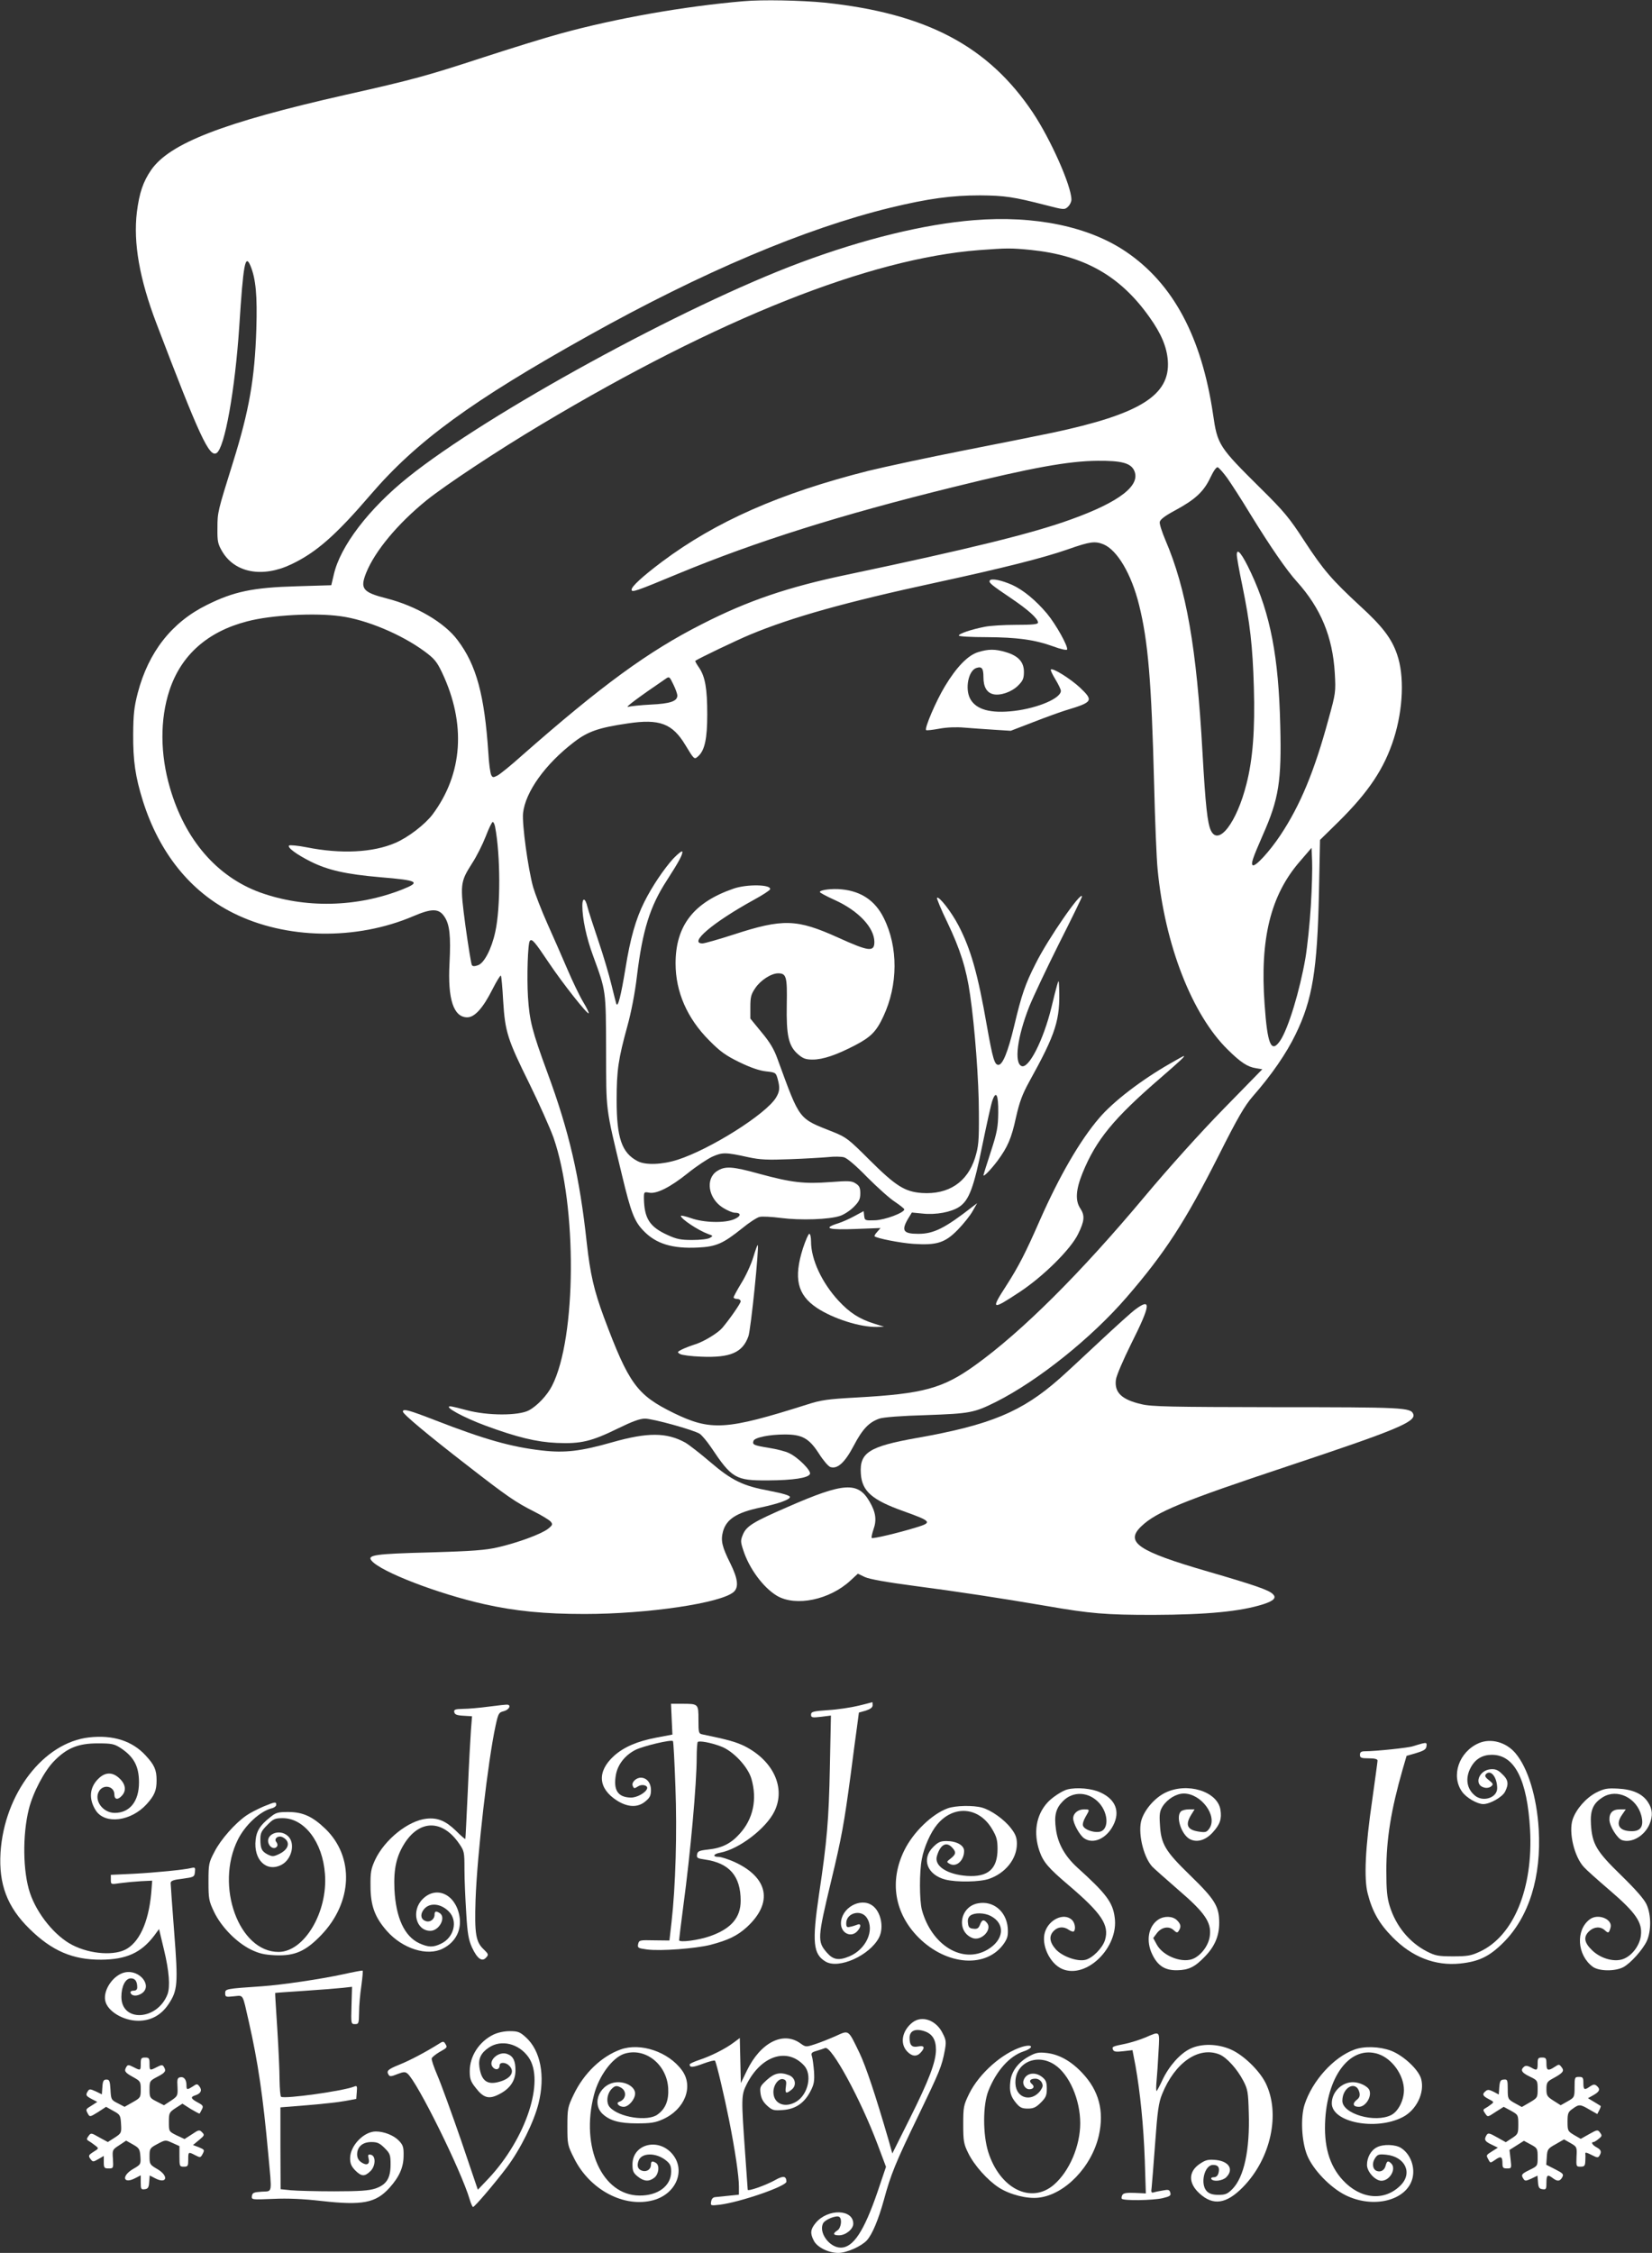 <?xml version="1.0" standalone="no"?>
<!DOCTYPE svg PUBLIC "-//W3C//DTD SVG 20010904//EN"
 "http://www.w3.org/TR/2001/REC-SVG-20010904/DTD/svg10.dtd">
<svg version="1.0" xmlns="http://www.w3.org/2000/svg"
 width="939pt" height="1280pt" viewBox="0 0 939 1280"
 preserveAspectRatio="xMidYMid meet">
<rect x="0" y="0" width="939" height="1280" fill="#333333" stroke="none"/>
<g transform="translate(0,1280) scale(0.1,-0.1)"
fill="#ffffff" stroke="none">
<path d="M4225 12793 c-339 -29 -728 -98 -1040 -184 -82 -22 -278 -83 -435
-134 -321 -105 -403 -128 -787 -214 -694 -157 -999 -275 -1104 -427 -46 -67
-67 -130 -81 -239 -21 -175 15 -380 111 -632 245 -643 301 -763 342 -737 46
28 105 358 129 719 23 358 34 416 64 344 30 -73 39 -168 33 -359 -9 -283 -41
-463 -132 -755 -88 -282 -89 -285 -89 -375 -1 -76 2 -90 27 -133 72 -122 229
-151 393 -73 141 67 252 164 451 396 261 304 575 533 1238 903 648 362 1232
609 1716 727 216 52 348 70 510 70 140 -1 192 -9 371 -55 105 -27 108 -28 128
-10 11 10 20 28 20 41 0 77 -117 341 -219 494 -253 378 -605 564 -1183 625
-132 13 -355 18 -463 8z"/>
<path d="M5535 11549 c-282 -23 -623 -106 -983 -240 -662 -246 -1784 -860
-2233 -1221 -223 -179 -386 -392 -422 -554 l-14 -59 -199 -6 c-246 -7 -356
-30 -508 -106 -199 -98 -332 -267 -393 -500 -21 -81 -25 -122 -26 -233 -1
-152 12 -242 55 -380 93 -295 270 -516 513 -637 299 -150 700 -157 1025 -18
105 45 145 44 176 -3 30 -44 37 -110 29 -265 -11 -204 23 -307 101 -307 42 0
90 53 144 161 23 45 44 79 47 76 3 -3 9 -68 13 -144 11 -176 24 -217 150 -472
55 -112 116 -249 136 -304 135 -388 131 -1138 -8 -1410 -27 -54 -85 -115 -132
-140 -58 -31 -235 -31 -353 1 -45 12 -86 22 -93 22 -42 0 73 -63 200 -110 179
-66 290 -93 405 -98 138 -6 198 9 349 83 80 39 123 55 152 55 45 0 276 -64
311 -86 12 -8 41 -42 64 -76 119 -178 140 -190 324 -189 145 1 230 14 239 37
7 19 -69 95 -119 118 -19 10 -71 23 -115 30 -86 14 -95 18 -87 40 7 19 91 36
178 36 99 0 138 -22 194 -109 24 -38 53 -72 65 -76 40 -13 82 25 132 120 51
97 87 134 146 155 23 8 125 16 267 20 250 9 271 13 396 75 240 121 543 363
744 596 217 251 333 430 522 804 108 215 148 283 193 335 108 123 192 245 245
355 95 195 123 367 132 806 l6 297 105 103 c173 171 261 304 315 474 53 168
60 357 18 477 -31 91 -84 160 -210 275 -161 149 -208 203 -318 371 -83 128
-114 166 -247 297 -238 236 -246 247 -271 421 -65 439 -226 742 -495 924 -211
143 -518 207 -865 179z m324 -169 c303 -31 508 -147 674 -381 68 -95 99 -170
105 -248 14 -197 -158 -304 -658 -410 -80 -17 -307 -62 -505 -101 -198 -39
-440 -91 -539 -115 -503 -127 -868 -288 -1175 -518 -109 -82 -171 -139 -171
-157 0 -18 23 -10 266 91 443 183 918 333 1564 492 444 110 655 148 820 149
131 1 184 -12 205 -52 44 -85 -78 -181 -360 -282 -218 -79 -577 -167 -1270
-313 -335 -70 -565 -148 -825 -281 -306 -155 -570 -348 -1025 -748 -60 -54
-122 -104 -137 -112 -25 -13 -28 -12 -36 3 -5 10 -13 65 -16 123 -22 331 -68
502 -175 643 -74 100 -237 195 -403 237 -137 35 -153 55 -116 147 50 123 179
278 343 411 106 85 401 281 653 431 1004 600 1863 942 2487 990 160 12 182 12
294 1z m1116 -1295 c22 -31 81 -122 130 -203 118 -192 209 -323 266 -386 137
-152 204 -315 216 -521 6 -107 5 -114 -36 -262 -80 -295 -160 -488 -273 -658
-61 -92 -142 -180 -157 -171 -12 8 -1 39 57 172 91 205 107 306 99 621 -9 391
-56 633 -166 868 -51 109 -81 146 -81 103 0 -14 14 -92 31 -173 44 -215 59
-342 66 -580 7 -240 -6 -409 -42 -549 -55 -219 -159 -355 -202 -265 -20 41
-31 144 -48 444 -33 593 -92 930 -211 1207 -19 45 -34 91 -32 102 2 14 29 35
87 66 115 62 163 107 200 185 19 40 35 63 43 60 7 -3 31 -30 53 -60z m-702
-378 c78 -33 158 -169 201 -342 52 -207 71 -437 86 -1020 5 -209 14 -427 20
-485 41 -429 196 -826 400 -1025 71 -70 111 -97 159 -104 l36 -6 -220 -225
c-131 -134 -312 -335 -446 -495 -368 -440 -700 -770 -964 -960 -186 -134 -296
-164 -678 -185 -162 -9 -200 -14 -280 -40 -461 -146 -547 -151 -760 -47 -207
102 -253 165 -394 542 -57 154 -78 246 -98 425 -40 372 -100 632 -224 967 -87
237 -101 292 -110 428 -7 116 -1 309 11 320 12 13 28 -6 107 -124 79 -118 220
-296 227 -288 3 2 -11 31 -31 64 -20 33 -60 116 -89 184 -29 68 -81 186 -115
262 -34 76 -70 170 -81 208 -29 106 -63 355 -57 419 13 120 125 278 290 404
79 61 142 82 306 106 180 27 253 -1 326 -122 51 -84 51 -85 74 -64 37 33 51
101 51 237 0 148 -12 214 -46 265 -14 20 -24 38 -22 39 10 10 238 119 313 150
236 98 541 184 1055 295 379 82 610 140 750 189 125 44 154 48 203 28z m-4338
-408 c149 -20 346 -103 477 -199 57 -42 71 -59 101 -122 137 -290 118 -574
-54 -805 -43 -57 -139 -131 -212 -162 -127 -55 -309 -64 -504 -25 -51 10 -96
14 -100 10 -11 -11 43 -51 123 -91 98 -49 200 -72 396 -89 216 -18 231 -27
126 -69 -260 -103 -556 -109 -811 -17 -245 90 -426 300 -511 594 -56 191 -57
389 -3 553 66 201 217 335 443 393 137 36 385 49 529 29z m1915 -451 c0 -32
-41 -46 -150 -51 -58 -3 -116 -9 -130 -13 -20 -5 56 52 213 159 21 15 23 13
44 -31 13 -26 23 -55 23 -64z m-1036 -745 c31 -160 32 -461 1 -598 -21 -97
-63 -177 -98 -189 -20 -7 -30 -7 -35 1 -4 7 -20 106 -36 220 -32 241 -31 250
38 359 25 38 59 106 77 152 17 45 35 82 40 82 4 0 10 -12 13 -27z m4637 -448
c-6 -99 -20 -234 -31 -299 -32 -185 -97 -399 -143 -468 -51 -75 -73 -25 -89
206 -27 372 34 619 199 810 l68 79 3 -74 c2 -41 -1 -155 -7 -254z"/>
<path d="M5626 9502 c-7 -12 8 -25 121 -101 98 -66 153 -116 153 -138 0 -10
-29 -13 -125 -13 -68 0 -148 -5 -177 -11 -77 -15 -148 -39 -148 -50 0 -5 69
-9 158 -9 173 -1 272 -14 380 -53 39 -15 74 -22 77 -18 9 15 -63 144 -114 205
-65 77 -134 133 -196 162 -60 27 -120 40 -129 26z"/>
<path d="M5560 9095 c-59 -18 -124 -86 -189 -194 -51 -84 -117 -239 -107 -249
3 -3 37 1 75 8 43 8 97 10 142 6 41 -3 117 -9 169 -12 l95 -6 130 50 c72 28
155 58 185 67 153 46 157 54 78 129 -54 50 -154 113 -165 102 -3 -3 9 -28 26
-56 17 -28 31 -57 31 -65 0 -42 -127 -97 -264 -114 -135 -16 -219 7 -252 70
-30 58 -9 160 36 174 31 10 40 -2 40 -53 0 -55 19 -87 55 -96 40 -10 105 12
142 49 27 27 33 40 33 78 0 56 -32 91 -103 112 -61 18 -98 18 -157 0z"/>
<path d="M3827 7922 c-52 -57 -120 -157 -165 -247 -48 -96 -80 -208 -107 -378
-26 -157 -43 -224 -52 -200 -2 7 -15 56 -28 110 -13 54 -46 166 -74 248 -28
83 -56 169 -62 193 -12 51 -29 55 -29 6 0 -72 23 -182 61 -284 74 -203 73
-192 74 -540 1 -350 -5 -311 91 -709 50 -209 70 -261 122 -314 71 -74 164
-102 308 -95 105 5 143 22 252 109 40 33 85 62 99 65 14 4 69 1 123 -6 109
-14 273 -9 335 12 22 7 57 30 77 50 31 31 38 45 38 78 0 31 -5 43 -26 56 -22
15 -40 16 -144 8 -150 -11 -220 -3 -404 47 -155 43 -195 45 -241 15 -67 -44
-49 -155 33 -207 25 -16 56 -29 68 -29 39 0 37 -20 -3 -37 -54 -23 -172 -20
-245 6 -32 11 -58 17 -58 13 0 -17 98 -82 155 -103 29 -10 29 -11 10 -22 -11
-7 -56 -12 -100 -12 -67 0 -90 5 -142 29 -101 46 -131 94 -133 208 0 36 1 37
29 32 42 -9 120 30 221 111 47 38 109 79 138 93 59 26 75 26 207 -3 66 -14
107 -16 235 -11 85 3 183 9 217 12 34 4 75 3 90 -1 17 -4 70 -49 133 -114 58
-58 129 -122 158 -140 28 -19 52 -38 52 -42 0 -19 -109 -60 -166 -62 -57 -2
-59 -1 -62 25 l-3 27 -52 -28 c-29 -16 -70 -34 -92 -41 -93 -29 -58 -39 110
-32 l130 5 -19 -22 c-11 -11 -17 -23 -15 -25 14 -12 147 -38 220 -43 134 -9
181 6 254 81 33 34 71 82 84 106 l25 44 -25 -19 c-158 -123 -221 -155 -309
-155 -86 0 -98 18 -59 85 l22 36 62 -6 c75 -8 161 8 207 38 56 37 83 109 132
352 25 121 50 235 57 253 21 59 34 32 33 -69 -1 -82 -6 -111 -42 -222 -23 -70
-42 -131 -42 -134 0 -12 43 33 80 82 58 79 79 127 105 247 20 88 36 131 75
202 153 276 177 353 170 536 -2 43 -2 44 -11 15 -5 -16 -20 -75 -33 -130 -45
-183 -128 -348 -169 -332 -44 17 -25 166 44 340 22 54 98 215 169 357 72 142
130 262 130 266 0 39 -193 -239 -264 -382 -59 -116 -79 -175 -121 -351 -36
-151 -66 -223 -90 -223 -22 0 -32 33 -66 224 -51 293 -91 434 -161 568 -40 77
-111 168 -122 157 -3 -3 23 -66 59 -140 73 -153 108 -263 129 -411 27 -185 50
-489 50 -673 1 -161 -2 -188 -22 -254 -44 -138 -151 -209 -302 -199 -97 7
-148 39 -298 188 -118 118 -132 129 -207 159 -199 79 -186 61 -315 413 -20 57
-45 98 -92 154 l-63 77 0 66 c0 56 4 72 28 107 30 45 91 84 130 84 47 0 52
-20 49 -178 -3 -176 10 -234 63 -281 29 -25 44 -31 84 -31 59 0 135 26 241 81
90 47 121 78 161 164 84 179 85 395 2 560 -48 97 -127 151 -238 162 -55 6
-125 -3 -125 -15 0 -4 39 -25 86 -46 134 -61 223 -156 224 -237 0 -59 -30 -56
-206 24 -235 106 -313 109 -595 17 -84 -27 -164 -50 -176 -50 -81 0 57 118
291 247 50 27 91 54 93 60 10 28 -131 31 -208 4 -226 -78 -329 -210 -329 -425
0 -161 66 -312 191 -437 62 -63 94 -86 172 -124 64 -31 114 -48 151 -52 54 -6
56 -7 66 -42 14 -51 12 -72 -9 -107 -57 -94 -373 -293 -559 -353 -87 -28 -183
-32 -228 -8 -90 47 -119 132 -119 347 0 171 10 234 61 420 21 75 43 187 54
281 32 264 74 399 171 548 71 110 91 149 87 163 -2 5 -25 -13 -51 -40z"/>
<path d="M6650 6757 c-164 -94 -322 -215 -402 -309 -110 -128 -227 -331 -337
-580 -82 -187 -121 -263 -191 -372 -90 -139 -84 -142 75 -37 134 88 291 243
333 330 37 75 39 105 12 146 -29 44 -25 106 13 200 77 189 177 311 445 542
115 100 140 123 130 123 -2 0 -37 -19 -78 -43z"/>
<path d="M4564 5708 c-54 -170 -32 -264 78 -338 93 -62 247 -111 343 -109 l40
1 -57 18 c-83 26 -138 61 -202 130 -95 103 -156 235 -156 336 0 24 -4 44 -10
44 -5 0 -21 -37 -36 -82z"/>
<path d="M4282 5658 c-12 -40 -42 -106 -67 -146 -25 -41 -45 -78 -45 -83 0 -5
9 -9 20 -9 11 0 20 -6 20 -14 0 -11 -64 -103 -105 -151 -25 -29 -101 -75 -148
-91 -29 -9 -65 -23 -81 -31 -27 -14 -28 -16 -10 -26 10 -6 64 -13 119 -15 166
-7 236 23 269 116 14 39 62 509 53 518 -2 2 -13 -28 -25 -68z"/>
<path d="M6454 5361 c-21 -15 -115 -100 -208 -187 -93 -87 -194 -181 -224
-207 -213 -188 -392 -263 -812 -337 -270 -48 -325 -83 -317 -202 6 -100 63
-150 243 -214 159 -57 165 -64 72 -92 -100 -31 -248 -66 -253 -60 -3 3 2 25
10 49 19 53 13 97 -22 157 -66 115 -146 110 -464 -29 -196 -85 -236 -109 -256
-157 -14 -33 -14 -42 1 -87 33 -105 114 -215 193 -262 107 -62 298 -23 417 87
l42 39 40 -19 c26 -12 120 -29 279 -50 245 -32 500 -71 751 -114 253 -44 338
-51 609 -51 305 1 496 19 627 61 58 19 75 36 53 57 -22 23 -103 51 -368 128
-400 116 -475 167 -379 258 85 81 233 142 832 341 616 205 730 252 713 296
-14 37 -58 39 -778 39 -605 1 -709 3 -767 17 -113 26 -155 67 -145 140 3 23
42 113 86 202 111 221 117 265 25 197z"/>
<path d="M2290 4780 c0 -14 144 -134 365 -305 229 -178 276 -210 381 -263 44
-22 86 -48 94 -57 13 -15 11 -20 -15 -41 -37 -29 -171 -79 -285 -105 -68 -16
-144 -22 -386 -29 -313 -8 -359 -15 -332 -47 52 -63 377 -188 640 -247 178
-40 345 -56 570 -56 359 0 779 62 849 126 29 27 23 75 -20 162 -47 94 -55 129
-42 179 19 72 79 110 214 138 103 22 167 45 167 60 0 8 -39 20 -117 35 -151
28 -213 58 -338 165 -55 47 -118 96 -140 109 -106 58 -213 59 -414 2 -179 -51
-269 -62 -400 -47 -176 20 -327 63 -608 172 -152 59 -183 67 -183 49z"/>
<path d="M4880 3109 c-41 -10 -119 -22 -172 -25 -86 -6 -98 -9 -98 -26 0 -16
6 -18 57 -12 l56 7 -6 -294 c-6 -298 -16 -418 -62 -724 -40 -271 -33 -338 38
-380 75 -44 250 35 303 136 30 58 11 149 -38 183 -68 48 -178 -15 -178 -102 0
-56 58 -83 93 -44 23 25 22 46 0 37 -10 -4 -28 -10 -40 -12 -19 -5 -23 -1 -23
20 0 59 84 81 117 31 46 -70 -4 -179 -99 -219 -60 -25 -92 -20 -127 20 -56 64
-55 81 23 407 60 249 74 328 111 603 13 105 30 227 36 272 l11 83 39 11 c27 9
39 18 39 31 0 10 -1 18 -2 17 -2 -1 -37 -10 -78 -20z"/>
<path d="M2780 3104 c-52 -7 -119 -13 -148 -13 -45 -1 -53 -4 -50 -18 2 -14
15 -19 52 -21 l49 -3 -6 -77 c-3 -42 -12 -198 -18 -347 -7 -148 -13 -271 -14
-273 -2 -2 -26 19 -54 47 -58 56 -104 75 -167 68 -104 -11 -238 -119 -292
-234 -23 -50 -27 -71 -26 -148 0 -113 25 -179 94 -257 89 -100 229 -144 317
-99 74 37 109 108 94 187 -23 123 -132 172 -209 94 -66 -66 -38 -180 44 -180
51 0 91 77 53 101 -21 13 -29 11 -29 -10 0 -25 -25 -44 -49 -36 -27 8 -34 34
-16 61 30 46 97 43 146 -6 53 -53 30 -148 -44 -183 -45 -22 -72 -21 -123 2
-85 39 -134 145 -142 307 -5 117 11 189 60 265 87 132 215 130 308 -6 29 -42
30 -48 30 -147 0 -57 5 -167 10 -246 7 -118 13 -152 33 -197 30 -64 57 -83 80
-57 15 16 14 20 -13 46 -46 43 -53 89 -47 281 9 258 71 795 114 991 15 69 18
75 47 82 29 8 43 33 21 37 -5 1 -53 -4 -105 -11z"/>
<path d="M3818 3032 l4 -87 -90 -17 c-111 -21 -186 -54 -242 -104 -98 -89 -91
-185 17 -254 62 -39 119 -41 162 -4 25 20 31 34 31 63 0 42 -24 71 -58 71 -26
0 -53 -26 -46 -45 7 -18 9 -18 33 -3 21 13 55 4 49 -14 -8 -24 -59 -52 -93
-51 -74 2 -100 43 -84 131 11 58 52 110 111 140 44 22 203 60 213 50 3 -3 9
-119 14 -258 10 -262 1 -568 -22 -770 l-12 -105 -87 1 c-83 2 -86 1 -91 -22
-4 -21 0 -23 51 -30 79 -10 273 5 359 26 103 27 154 52 208 101 151 139 123
282 -72 371 -34 15 -74 28 -88 28 -37 0 -31 17 9 24 107 20 261 138 308 235
65 133 -6 287 -169 370 -50 24 -90 36 -240 67 -22 4 -23 10 -23 83 0 91 0 91
-94 91 l-62 0 4 -88z m279 -154 c69 -25 154 -115 174 -184 34 -117 10 -229
-67 -313 -49 -55 -101 -81 -178 -89 -53 -6 -61 -10 -64 -29 -3 -19 3 -22 45
-28 139 -20 203 -94 203 -234 0 -96 -54 -159 -173 -201 -68 -24 -177 -38 -177
-23 0 6 11 93 24 194 41 303 76 697 76 844 0 45 3 84 6 88 9 8 73 -3 131 -25z"/>
<path d="M507 2929 c-259 -29 -482 -318 -504 -654 -11 -180 38 -310 165 -434
127 -125 246 -176 407 -175 143 1 227 39 301 136 l28 38 28 -117 c30 -124 36
-211 20 -254 -58 -149 -262 -160 -262 -14 0 60 23 105 54 105 24 0 36 -17 36
-51 0 -13 -7 -19 -21 -19 -12 0 -19 -5 -17 -12 7 -20 36 -21 63 -4 64 42 -10
137 -94 120 -65 -13 -125 -98 -113 -160 11 -60 102 -115 188 -115 71 0 129 31
171 93 53 79 56 116 33 411 -11 144 -20 269 -20 278 0 13 15 19 68 25 64 9 67
10 70 38 3 25 1 28 -20 23 -40 -10 -199 -26 -330 -33 l-128 -6 0 -27 c0 -28 0
-28 54 -20 30 4 83 9 118 11 l63 3 -3 -40 c-11 -175 -61 -298 -139 -346 -67
-42 -208 -33 -311 20 -99 50 -202 177 -242 297 -40 120 -43 328 -6 476 24 95
88 216 143 272 73 75 138 101 248 101 80 0 94 -3 130 -26 76 -50 105 -104 105
-196 0 -107 -52 -173 -138 -173 -69 0 -121 74 -88 125 26 40 86 26 86 -20 0
-30 20 -33 43 -7 26 28 21 65 -13 97 -39 38 -81 38 -120 0 -52 -50 -57 -117
-15 -182 53 -80 200 -61 289 37 44 49 56 77 56 135 0 59 -12 87 -62 141 -76
83 -185 118 -321 103z"/>
<path d="M8405 2896 c-112 -49 -159 -185 -95 -275 24 -35 87 -71 121 -71 38 0
109 40 124 71 22 43 18 68 -17 100 -24 24 -39 29 -66 27 -67 -6 -96 -89 -36
-104 14 -4 31 -1 40 7 13 11 12 15 -13 35 -22 17 -25 25 -16 35 27 27 63 -19
63 -81 0 -54 -80 -80 -126 -42 -48 39 -57 101 -23 162 26 47 66 70 119 70 129
0 201 -141 217 -426 18 -332 -93 -603 -285 -692 -49 -23 -70 -27 -152 -27 -84
0 -101 3 -150 28 -99 51 -176 144 -211 258 -15 48 -19 91 -19 202 0 179 27
345 92 572 l23 79 55 16 c43 13 56 21 58 38 3 20 0 22 -25 16 -15 -4 -38 -11
-51 -15 -22 -9 -216 -29 -274 -29 -21 0 -28 -5 -28 -20 0 -17 7 -20 50 -20 33
0 50 -4 50 -13 0 -6 -14 -107 -30 -222 -40 -273 -48 -448 -26 -533 26 -102 65
-171 141 -248 111 -113 242 -164 383 -150 108 11 168 40 248 120 145 145 216
373 200 644 -11 183 -61 347 -132 431 -53 63 -140 87 -209 57z"/>
<path d="M6066 2633 c-28 -7 -87 -46 -112 -74 -65 -71 -81 -172 -46 -275 22
-64 52 -98 165 -194 189 -161 233 -227 208 -312 -14 -46 -72 -104 -112 -113
-47 -11 -132 20 -168 60 -36 41 -40 76 -11 105 24 24 57 26 86 5 12 -8 24 -11
28 -8 12 13 6 50 -12 66 -45 41 -129 2 -152 -69 -24 -72 27 -181 98 -211 138
-58 322 123 298 293 -11 86 -48 135 -213 284 -70 64 -110 135 -121 217 -11 78
-1 118 39 159 58 60 149 55 208 -11 55 -63 53 -157 -3 -163 -35 -4 -83 14 -90
35 -4 9 3 31 14 50 25 43 26 43 -9 43 -34 0 -61 -23 -61 -51 0 -29 36 -95 62
-113 51 -36 127 -3 166 74 40 78 13 147 -73 186 -48 23 -135 31 -189 17z"/>
<path d="M6622 2614 c-58 -29 -113 -92 -133 -151 -23 -70 8 -209 59 -267 9
-10 76 -69 147 -131 152 -130 191 -186 182 -261 -5 -51 -43 -106 -89 -130 -62
-32 -176 10 -213 78 l-20 37 21 28 c26 34 68 42 95 17 17 -16 22 -16 29 -4 15
23 12 38 -10 60 -24 24 -72 26 -106 4 -57 -38 -72 -122 -34 -199 31 -64 72
-90 140 -89 66 1 101 18 157 76 57 58 83 118 83 193 0 94 -24 133 -165 270
-142 138 -166 177 -172 290 -4 58 -1 76 16 103 27 41 77 72 120 72 98 0 192
-126 146 -197 -15 -22 -22 -25 -56 -20 -70 9 -84 37 -49 95 l20 32 -33 0 c-18
0 -38 -5 -45 -12 -30 -30 3 -131 51 -157 40 -21 90 -7 131 39 41 45 51 76 43
128 -17 105 -190 158 -315 96z"/>
<path d="M9072 2615 c-57 -30 -113 -93 -133 -152 -24 -73 9 -212 64 -271 12
-14 78 -73 147 -132 147 -126 186 -182 177 -256 -6 -53 -45 -109 -93 -131 -50
-24 -132 -4 -184 46 -46 44 -51 77 -17 109 28 26 64 28 89 5 20 -18 23 -17 32
14 15 49 -71 84 -118 48 -81 -61 -72 -203 17 -269 35 -26 126 -27 173 -3 41
21 112 100 135 150 25 57 25 148 -2 207 -13 29 -61 84 -144 165 -141 137 -165
177 -172 290 -5 81 13 121 69 155 80 49 190 -4 217 -104 16 -61 -2 -91 -56
-90 -72 1 -92 39 -52 95 l20 29 -34 0 c-41 0 -60 -20 -59 -59 1 -37 45 -107
72 -116 56 -18 128 25 156 91 20 48 17 86 -9 125 -31 48 -88 73 -172 77 -60 3
-77 0 -123 -23z"/>
<path d="M1497 2536 c-32 -14 -76 -36 -97 -51 -64 -44 -146 -137 -181 -206
-32 -61 -34 -69 -34 -169 0 -98 2 -110 32 -173 41 -85 126 -172 208 -213 48
-23 76 -30 142 -33 109 -4 170 23 257 113 181 187 191 446 25 606 -73 70 -128
95 -211 95 -59 0 -70 -3 -104 -31 -55 -44 -76 -76 -81 -127 -13 -114 62 -186
147 -142 59 31 80 123 37 163 -50 47 -137 7 -107 -49 12 -21 35 -25 45 -9 4 6
2 17 -4 24 -17 20 12 41 37 27 45 -24 35 -68 -22 -95 -32 -15 -38 -15 -65 -2
-34 18 -41 33 -41 88 0 34 7 47 39 79 34 35 44 39 88 39 123 0 227 -136 240
-317 17 -216 -117 -442 -263 -443 -226 -1 -363 375 -232 638 42 84 126 161
192 178 14 3 26 12 26 20 0 18 -5 18 -73 -10z"/>
<path d="M5387 2526 c-89 -32 -196 -135 -247 -239 -86 -175 -56 -358 82 -496
161 -160 388 -175 486 -31 19 29 23 44 20 87 -8 94 -83 156 -170 139 -103 -19
-124 -161 -30 -197 50 -19 114 48 82 86 -18 22 -29 19 -40 -11 -8 -20 -16 -25
-38 -22 -22 2 -28 9 -30 33 -3 19 2 33 14 42 24 17 78 16 114 -2 86 -44 78
-136 -17 -192 -142 -83 -318 25 -373 226 -14 54 -15 216 0 290 12 66 50 151
86 194 93 113 237 102 312 -23 27 -45 32 -64 32 -115 0 -114 -54 -161 -174
-153 -112 8 -186 56 -171 111 19 67 54 87 88 49 23 -25 21 -37 -9 -61 -25 -19
-25 -20 -5 -31 38 -20 81 20 81 74 0 32 -43 56 -101 56 -33 0 -47 -6 -75 -34
-68 -68 -34 -158 70 -185 64 -16 194 -14 247 4 94 32 159 114 159 199 0 35 -7
54 -33 88 -38 50 -112 103 -165 118 -51 14 -150 12 -195 -4z"/>
<path d="M1950 1583 c-130 -28 -347 -60 -460 -68 -207 -14 -210 -15 -210 -39
0 -22 3 -23 49 -18 57 5 48 19 85 -143 53 -233 81 -426 111 -755 21 -230 25
-208 -37 -212 -45 -3 -53 -6 -56 -24 -3 -22 -2 -22 120 -17 84 4 172 0 277
-12 231 -26 307 -11 384 74 56 62 81 117 81 183 1 49 -3 61 -27 86 -29 30 -84
52 -131 52 -68 0 -146 -81 -146 -152 0 -30 7 -46 29 -69 36 -36 54 -36 87 -4
30 30 31 88 1 93 -14 3 -17 -1 -12 -21 9 -33 -10 -43 -40 -23 -17 11 -25 26
-25 46 0 43 31 70 81 70 33 0 47 -6 75 -34 31 -31 34 -39 34 -93 0 -79 -23
-115 -86 -137 -37 -12 -88 -16 -234 -16 -103 0 -214 3 -246 6 l-59 6 -1 233 0
232 150 12 c83 7 180 17 216 24 l65 12 3 39 c3 34 1 38 -15 31 -63 -25 -391
-71 -415 -58 -5 2 -8 46 -9 96 0 51 -6 182 -13 292 -7 110 -13 201 -12 202 1
1 75 6 166 12 91 6 189 14 218 17 l53 6 -3 -106 c-3 -104 -3 -106 20 -106 21
0 22 4 23 68 0 37 6 104 13 150 6 46 10 84 7 86 -4 1 -53 -8 -111 -21z"/>
<path d="M5186 1309 c-58 -46 -72 -118 -31 -163 28 -30 55 -33 78 -8 27 29 21
42 -14 35 -35 -7 -49 6 -49 49 0 39 31 54 80 39 48 -14 70 -48 70 -106 0 -70
-40 -174 -149 -392 l-99 -198 -21 75 c-76 261 -128 416 -165 495 -66 136 -59
132 -136 97 -36 -16 -89 -37 -117 -46 -52 -17 -53 -17 -84 5 -98 70 -227 4
-304 -156 l-34 -70 -3 128 -3 128 -35 -26 c-46 -35 -132 -78 -197 -99 -29 -10
-53 -21 -53 -25 0 -19 17 -18 76 4 35 13 66 21 68 17 9 -14 54 -206 80 -337
34 -170 56 -319 56 -377 l0 -47 -57 -6 c-32 -3 -67 -7 -78 -8 -13 -1 -21 -11
-23 -26 -4 -23 -2 -23 50 -17 118 15 378 105 378 131 -1 32 -17 35 -62 10 -55
-31 -158 -67 -158 -56 0 5 -7 100 -15 212 -22 309 -22 326 9 387 82 163 230
211 326 107 48 -51 24 -164 -43 -205 -65 -40 -131 -13 -131 54 0 43 33 83 59
72 14 -5 16 -14 12 -41 -6 -40 1 -43 33 -17 30 24 21 68 -16 82 -49 19 -82 12
-125 -27 -38 -35 -41 -40 -36 -78 4 -28 15 -48 38 -69 29 -26 37 -28 90 -24
71 5 122 40 157 109 19 37 22 55 19 109 -3 36 -8 75 -12 87 -6 18 -2 23 27 31
18 5 40 13 48 16 35 15 201 -289 298 -547 l48 -128 -48 -142 c-77 -224 -138
-317 -209 -317 -65 0 -128 87 -100 139 12 21 74 46 91 36 18 -11 11 -64 -10
-77 -28 -18 -25 -28 9 -28 38 0 81 35 81 66 0 83 -144 87 -213 5 -31 -37 -33
-60 -11 -102 19 -37 83 -69 139 -69 47 0 130 37 162 71 31 34 66 118 97 230
39 144 66 211 196 479 123 255 133 280 150 369 9 48 8 60 -11 97 -36 76 -118
106 -173 63z"/>
<path d="M2804 1240 c-81 -40 -134 -122 -134 -207 0 -43 5 -59 33 -94 45 -59
76 -68 135 -37 61 31 92 77 92 135 0 54 -13 81 -46 93 -51 20 -116 -42 -81
-77 17 -17 37 -10 37 13 0 19 35 18 54 -2 35 -34 10 -74 -57 -92 -68 -19 -101
6 -112 84 -7 48 9 81 54 111 70 47 170 23 225 -55 94 -133 -13 -460 -226 -688
l-62 -65 -96 283 c-54 156 -114 321 -134 367 -20 47 -35 90 -32 97 3 7 23 23
45 36 45 25 45 26 31 48 -8 13 -13 13 -37 -3 -72 -45 -162 -93 -222 -117 -67
-27 -76 -36 -62 -58 6 -11 16 -10 50 4 34 13 44 14 57 3 55 -45 305 -550 354
-716 7 -24 16 -43 19 -42 10 1 127 139 191 224 79 105 155 260 181 364 39 157
12 300 -72 376 -34 31 -46 35 -92 35 -32 0 -68 -8 -93 -20z"/>
<path d="M6510 1224 c-30 -13 -80 -28 -110 -35 -79 -16 -80 -17 -74 -34 5 -12
17 -14 59 -9 l52 6 17 -88 c27 -152 46 -341 53 -537 l6 -189 -62 3 c-45 2 -65
-1 -71 -11 -5 -8 -6 -18 -4 -22 8 -12 176 -10 232 3 42 10 49 15 44 31 -4 17
-11 19 -41 13 -20 -3 -44 -8 -53 -11 -14 -4 -16 1 -12 28 2 18 11 132 20 253
13 182 20 229 39 276 73 182 210 275 328 226 41 -18 99 -82 134 -149 25 -48
28 -65 31 -181 7 -212 -27 -368 -94 -435 -27 -27 -39 -32 -78 -32 -33 0 -52 6
-66 20 -40 40 -15 150 35 150 29 0 39 -14 31 -46 -4 -15 -13 -24 -27 -24 -11
0 -17 -4 -14 -10 11 -17 64 -11 85 10 44 44 16 90 -58 98 -44 4 -58 1 -91 -21
-67 -44 -68 -111 -2 -170 77 -70 152 -59 246 37 159 162 214 418 129 591 -36
72 -125 158 -196 190 -76 34 -169 36 -233 5 -58 -28 -120 -98 -157 -176 -16
-35 -32 -64 -34 -64 -3 0 -3 26 0 58 3 31 8 105 11 165 7 122 11 118 -75 81z"/>
<path d="M5810 1171 c-113 -35 -244 -151 -301 -266 -32 -66 -34 -75 -34 -175
0 -95 3 -111 28 -162 34 -70 110 -155 175 -197 62 -40 161 -65 226 -57 149 17
302 176 342 354 31 139 0 255 -95 355 -63 67 -131 105 -202 113 -45 5 -61 2
-98 -18 -62 -33 -102 -86 -108 -142 -7 -58 1 -87 33 -125 21 -25 33 -31 66
-31 32 0 47 7 74 34 29 29 34 41 34 79 0 37 -5 49 -26 66 -41 33 -93 23 -106
-19 -8 -22 10 -50 32 -50 25 0 33 15 15 30 -19 16 -10 30 20 30 15 0 29 -9 36
-21 9 -18 7 -26 -8 -48 -50 -65 -135 -43 -141 37 -9 118 118 181 223 111 83
-55 145 -198 145 -332 0 -130 -62 -274 -150 -350 -130 -111 -307 -22 -373 187
-31 100 -31 266 1 347 45 113 119 197 200 224 61 21 54 44 -8 26z"/>
<path d="M3528 1156 c-109 -39 -209 -135 -267 -256 -34 -71 -36 -80 -36 -181
0 -101 1 -108 38 -181 89 -180 286 -284 452 -238 131 37 185 173 104 265 -81
91 -224 52 -224 -62 0 -38 5 -49 30 -69 36 -29 65 -30 95 -6 25 21 30 69 9 83
-21 13 -29 11 -29 -10 0 -25 -22 -41 -47 -35 -27 7 -35 27 -23 59 17 45 99 46
155 1 24 -19 30 -31 30 -64 0 -81 -75 -137 -180 -136 -212 1 -336 275 -259
571 28 109 104 211 171 234 118 39 243 -58 251 -195 4 -70 -15 -117 -61 -150
-56 -41 -219 -16 -271 42 -23 26 -16 80 14 107 16 15 25 16 44 7 41 -18 38
-70 -6 -84 -19 -7 1 -28 27 -28 28 0 65 43 65 76 0 34 -45 64 -96 64 -100 0
-157 -119 -87 -182 41 -37 95 -52 193 -52 78 0 105 4 147 23 126 56 177 187
109 279 -77 105 -235 158 -348 118z"/>
<path d="M7698 1155 c-118 -43 -239 -177 -283 -313 -23 -73 -17 -206 14 -285
32 -82 132 -186 219 -229 158 -78 346 -31 380 94 17 64 -10 139 -64 174 -32
21 -103 23 -138 4 -34 -17 -56 -58 -56 -100 0 -39 47 -90 82 -90 48 0 86 68
56 98 -18 18 -25 15 -32 -12 -6 -26 -28 -39 -51 -30 -23 9 -28 43 -10 71 15
23 22 25 64 21 108 -11 152 -104 82 -174 -91 -92 -228 -80 -329 30 -77 84
-109 196 -99 349 17 256 149 417 301 367 79 -26 146 -120 146 -205 0 -58 -32
-120 -71 -141 -93 -48 -279 6 -279 80 0 79 79 118 97 48 4 -19 1 -30 -16 -43
-26 -21 -20 -39 13 -39 38 0 74 57 60 94 -9 23 -56 46 -94 46 -64 0 -120 -56
-120 -120 0 -108 249 -157 402 -79 79 40 127 139 106 217 -14 53 -101 134
-172 161 -65 24 -152 27 -208 6z"/>
<path d="M800 1075 c0 -40 -1 -40 -42 -19 -25 13 -32 14 -39 2 -15 -24 -10
-33 36 -58 43 -24 45 -26 45 -71 0 -46 -2 -48 -46 -73 l-46 -26 -38 20 c-38
19 -39 22 -42 77 -3 50 -6 58 -23 58 -16 0 -21 -8 -23 -42 l-3 -42 -35 17
c-31 14 -36 14 -44 2 -15 -23 -12 -28 22 -46 l31 -16 -31 -20 c-36 -22 -36
-22 -22 -48 10 -18 12 -18 57 10 l46 30 41 -23 c39 -21 41 -25 44 -74 3 -51 2
-53 -36 -78 l-39 -25 -48 26 c-47 27 -48 27 -62 8 -12 -17 -12 -20 3 -29 9 -5
25 -17 37 -26 19 -15 19 -16 -12 -35 -28 -18 -30 -22 -17 -40 14 -18 15 -18
45 -1 l31 18 0 -35 c0 -33 3 -36 28 -36 26 0 27 1 24 53 -4 52 -3 54 36 79
l39 26 39 -22 c35 -20 39 -26 42 -68 3 -45 2 -46 -43 -72 -67 -40 -54 -87 14
-51 l31 16 0 -41 c0 -37 2 -41 23 -38 18 2 23 10 25 40 l3 38 31 -16 c67 -35
79 13 13 52 -43 25 -45 28 -45 72 0 45 2 48 45 71 45 24 46 24 85 6 l40 -18 0
-59 c0 -55 1 -58 25 -58 23 0 25 4 25 40 0 45 0 46 40 25 27 -14 30 -14 40 4
14 27 14 27 -21 42 l-32 12 34 28 c31 26 33 29 18 44 -15 16 -20 15 -58 -11
l-42 -27 -45 21 c-44 22 -44 22 -44 76 0 51 2 55 38 79 l39 25 47 -30 c27 -16
49 -28 51 -26 1 2 7 12 13 24 9 18 6 23 -24 39 -39 21 -43 31 -15 40 32 10 41
28 26 49 -13 18 -16 18 -39 2 -33 -21 -36 -20 -36 7 0 31 -14 50 -36 45 -15
-3 -18 -11 -15 -55 2 -50 1 -52 -37 -78 l-40 -26 -41 21 c-39 20 -41 22 -41
69 0 47 1 49 45 72 46 24 51 33 36 57 -7 12 -14 11 -39 -2 -41 -21 -42 -21
-42 19 0 31 -3 35 -25 35 -22 0 -25 -4 -25 -35z"/>
<path d="M8740 1075 c0 -39 -4 -41 -40 -20 -18 9 -29 10 -37 3 -23 -19 -14
-34 32 -56 44 -21 45 -23 45 -71 0 -48 -1 -50 -45 -76 l-45 -26 -40 22 c-39
22 -40 24 -40 79 0 53 -2 57 -22 55 -19 -1 -23 -8 -26 -43 l-3 -42 -30 16
c-24 12 -34 13 -45 3 -21 -17 -17 -27 18 -45 31 -16 31 -17 12 -31 -10 -8 -25
-18 -33 -22 -12 -7 -12 -11 1 -29 14 -21 14 -21 59 9 l46 29 41 -22 c41 -23
42 -24 42 -78 0 -52 -2 -56 -36 -78 l-35 -23 -50 28 c-42 24 -51 26 -59 13
-16 -26 -11 -36 27 -54 l37 -18 -32 -20 c-36 -23 -36 -22 -21 -49 10 -19 10
-19 38 0 32 23 41 19 41 -21 0 -24 4 -28 26 -28 26 0 26 1 20 53 l-6 52 41 26
41 26 39 -21 c37 -20 39 -23 39 -72 0 -49 0 -50 -45 -72 -47 -23 -51 -28 -35
-52 8 -12 13 -12 44 2 l35 17 3 -37 c2 -30 7 -38 26 -40 20 -3 22 1 22 37 0
44 6 49 36 26 26 -20 41 -19 54 5 9 17 5 22 -40 45 l-51 26 3 45 c3 43 6 47
51 72 l47 27 37 -21 c36 -21 37 -22 34 -78 -2 -54 -2 -56 23 -56 22 0 26 5 27
33 1 17 1 35 0 40 -2 10 6 9 41 -9 25 -13 32 -14 39 -2 14 22 10 34 -16 48
-24 13 -34 30 -17 30 4 0 17 8 29 18 19 15 20 19 8 35 -13 18 -16 18 -62 -8
l-48 -27 -38 22 c-35 21 -37 24 -37 75 0 48 3 56 29 74 37 27 43 26 96 -5 l44
-25 11 21 c6 12 10 23 8 25 -2 1 -18 12 -37 23 l-35 21 32 18 c35 20 40 34 17
53 -11 9 -19 8 -37 -4 -32 -23 -38 -20 -38 19 0 31 -3 35 -25 35 -24 0 -25 -3
-25 -58 0 -57 -1 -59 -40 -81 l-39 -22 -41 26 c-36 23 -40 29 -40 66 0 34 4
42 31 57 63 34 72 45 56 66 -14 19 -16 19 -40 3 -38 -25 -47 -21 -47 18 0 31
-3 35 -25 35 -22 0 -25 -4 -25 -35z"/>
</g>
</svg>
